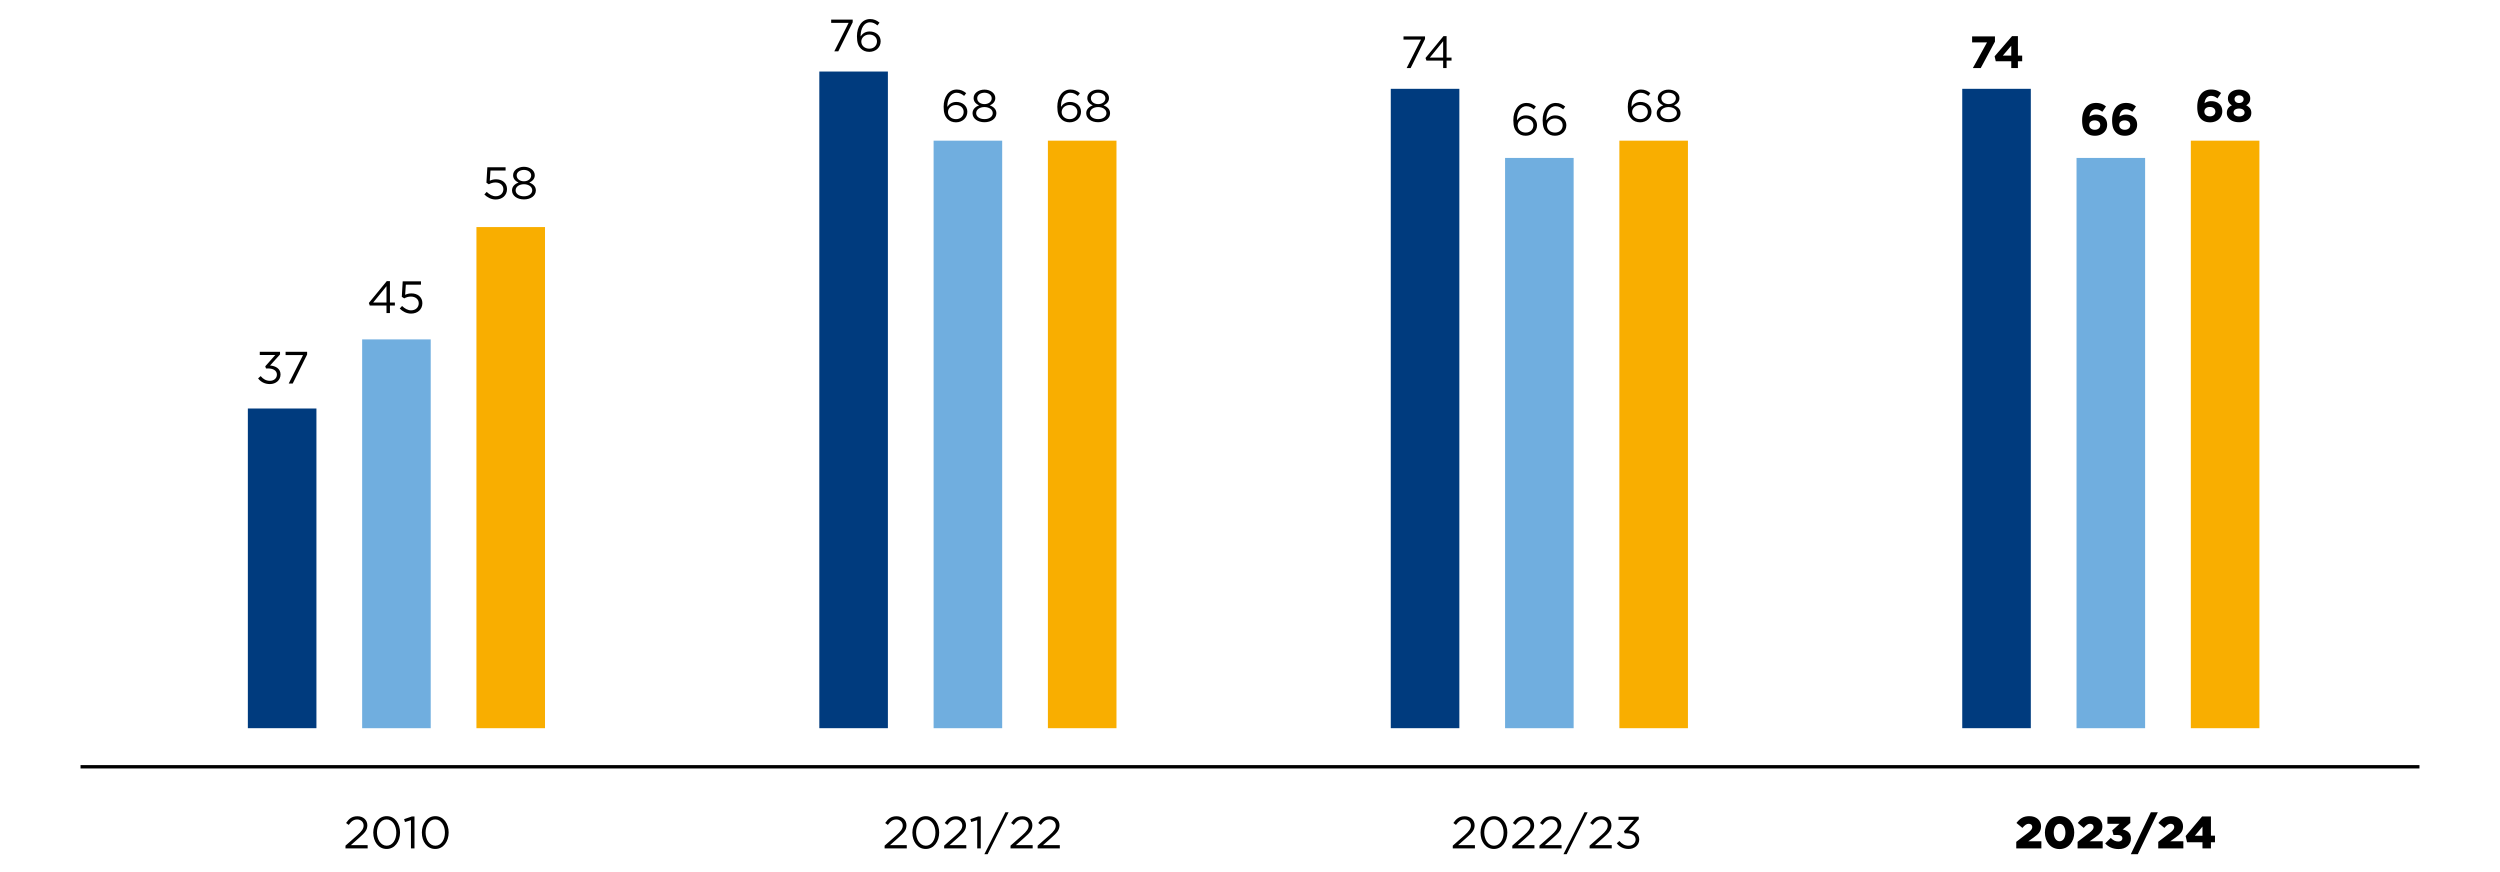 <svg xmlns="http://www.w3.org/2000/svg" width="745" height="260" viewBox="0 0 745 260"><g data-name="grafiken_x5F_px_x5F_Raster"><path fill="none" stroke="#000" stroke-miterlimit="10" d="M24 228.5h697"/><path d="M102.956 252.007l3.431-3.024c1.444-1.297 1.971-2.025 1.971-2.971 0-1.107-.877-1.81-1.903-1.81-1.081 0-1.782.567-2.539 1.62l-.783-.567c.851-1.269 1.742-2.012 3.403-2.012 1.701 0 2.93 1.135 2.93 2.674v.027c0 1.377-.729 2.228-2.39 3.673l-2.525 2.241h5.01v.973h-6.604v-.824zM111.231 248.132v-.027c0-2.646 1.58-4.889 4.011-4.889s3.971 2.215 3.971 4.862v.026c0 2.646-1.566 4.889-3.997 4.889-2.444 0-3.984-2.215-3.984-4.861zm6.874 0v-.027c0-2.066-1.135-3.916-2.89-3.916-1.77 0-2.877 1.81-2.877 3.89v.026c0 2.066 1.135 3.916 2.903 3.916s2.863-1.822 2.863-3.889zM122.464 244.418l-1.783.554-.256-.864 2.309-.797h.783v9.521h-1.053v-8.413zM125.716 248.132v-.027c0-2.646 1.58-4.889 4.011-4.889s3.971 2.215 3.971 4.862v.026c0 2.646-1.566 4.889-3.997 4.889-2.444 0-3.984-2.215-3.984-4.861zm6.874 0v-.027c0-2.066-1.135-3.916-2.89-3.916-1.77 0-2.877 1.81-2.877 3.89v.026c0 2.066 1.135 3.916 2.903 3.916s2.863-1.822 2.863-3.889zM263.616 252.007l3.431-3.024c1.444-1.297 1.971-2.025 1.971-2.971 0-1.107-.877-1.81-1.903-1.81-1.081 0-1.782.567-2.539 1.62l-.783-.567c.851-1.269 1.742-2.012 3.403-2.012 1.701 0 2.93 1.135 2.93 2.674v.027c0 1.377-.729 2.228-2.39 3.673l-2.525 2.241h5.01v.973h-6.604v-.824zM271.891 248.132v-.027c0-2.646 1.58-4.889 4.011-4.889s3.971 2.215 3.971 4.862v.026c0 2.646-1.566 4.889-3.997 4.889-2.444 0-3.984-2.215-3.984-4.861zm6.874 0v-.027c0-2.066-1.135-3.916-2.89-3.916-1.77 0-2.877 1.81-2.877 3.89v.026c0 2.066 1.135 3.916 2.903 3.916s2.863-1.822 2.863-3.889zM281.355 252.007l3.43-3.024c1.445-1.297 1.972-2.025 1.972-2.971 0-1.107-.878-1.81-1.903-1.81-1.081 0-1.783.567-2.539 1.62l-.783-.567c.851-1.269 1.742-2.012 3.402-2.012 1.702 0 2.931 1.135 2.931 2.674v.027c0 1.377-.729 2.228-2.39 3.673l-2.525 2.241h5.01v.973h-6.604v-.824zM291.21 244.418l-1.782.554-.257-.864 2.309-.797h.783v9.521h-1.053v-8.413zM299.608 242.055h.959l-6.266 12.505h-.959l6.266-12.505zM301.132 252.007l3.43-3.024c1.445-1.297 1.972-2.025 1.972-2.971 0-1.107-.878-1.81-1.904-1.81-1.08 0-1.782.567-2.538 1.62l-.783-.567c.851-1.269 1.741-2.012 3.402-2.012 1.701 0 2.931 1.135 2.931 2.674v.027c0 1.377-.729 2.228-2.391 3.673l-2.524 2.241h5.01v.973h-6.604v-.824zM309.218 252.007l3.43-3.024c1.445-1.297 1.973-2.025 1.973-2.971 0-1.107-.878-1.81-1.904-1.81-1.08 0-1.783.567-2.539 1.62l-.783-.567c.851-1.269 1.742-2.012 3.403-2.012 1.701 0 2.931 1.135 2.931 2.674v.027c0 1.377-.729 2.228-2.391 3.673l-2.525 2.241h5.01v.973h-6.604v-.824zM432.925 252.007l3.431-3.024c1.444-1.297 1.972-2.025 1.972-2.971 0-1.107-.878-1.81-1.904-1.81-1.08 0-1.782.567-2.539 1.62l-.783-.567c.852-1.269 1.742-2.012 3.403-2.012 1.701 0 2.931 1.135 2.931 2.674v.027c0 1.377-.729 2.228-2.391 3.673l-2.525 2.241h5.01v.973h-6.604v-.824zM441.201 248.132v-.027c0-2.646 1.58-4.889 4.012-4.889s3.97 2.215 3.97 4.862v.026c0 2.646-1.566 4.889-3.997 4.889-2.444 0-3.984-2.215-3.984-4.861zm6.874 0v-.027c0-2.066-1.134-3.916-2.89-3.916-1.77 0-2.877 1.81-2.877 3.89v.026c0 2.066 1.135 3.916 2.904 3.916s2.862-1.822 2.862-3.889zM450.665 252.007l3.431-3.024c1.444-1.297 1.971-2.025 1.971-2.971 0-1.107-.877-1.81-1.903-1.81-1.081 0-1.782.567-2.539 1.62l-.783-.567c.851-1.269 1.742-2.012 3.403-2.012 1.701 0 2.93 1.135 2.93 2.674v.027c0 1.377-.729 2.228-2.39 3.673l-2.525 2.241h5.01v.973h-6.604v-.824zM458.751 252.007l3.43-3.024c1.445-1.297 1.972-2.025 1.972-2.971 0-1.107-.878-1.81-1.904-1.81-1.08 0-1.782.567-2.538 1.62l-.783-.567c.851-1.269 1.741-2.012 3.402-2.012 1.701 0 2.931 1.135 2.931 2.674v.027c0 1.377-.729 2.228-2.391 3.673l-2.524 2.241h5.01v.973h-6.604v-.824zM472.171 242.055h.959l-6.266 12.505h-.959l6.266-12.505zM473.696 252.007l3.43-3.024c1.445-1.297 1.972-2.025 1.972-2.971 0-1.107-.878-1.81-1.904-1.81-1.08 0-1.782.567-2.539 1.62l-.783-.567c.852-1.269 1.742-2.012 3.403-2.012 1.702 0 2.931 1.135 2.931 2.674v.027c0 1.377-.729 2.228-2.391 3.673l-2.525 2.241h5.011v.973h-6.604v-.824zM481.809 251.305l.77-.688c.729.892 1.607 1.404 2.769 1.404 1.148 0 2.066-.729 2.066-1.836v-.027c0-1.175-1.094-1.823-2.646-1.823h-.608l-.216-.635 2.984-3.362h-4.618v-.959h6.036v.783l-2.971 3.295c1.647.136 3.119.933 3.119 2.661v.026c0 1.688-1.404 2.85-3.16 2.85-1.58 0-2.755-.688-3.524-1.688z"/><g><path d="M600.848 250.86l3.538-2.701c.878-.688 1.229-1.134 1.229-1.701 0-.607-.419-.973-1.067-.973-.635 0-1.134.379-1.877 1.229l-1.769-1.472c1.013-1.311 2.025-2.026 3.849-2.026 2.065 0 3.483 1.229 3.483 3.012v.027c0 1.512-.783 2.295-2.188 3.309l-1.62 1.134h3.902v2.134h-7.481v-1.972zM609.38 248.132v-.027c0-2.674 1.701-4.915 4.389-4.915s4.361 2.215 4.361 4.889v.026c0 2.674-1.688 4.916-4.389 4.916-2.687 0-4.361-2.215-4.361-4.889zm6.118 0v-.027c0-1.513-.702-2.606-1.756-2.606-1.039 0-1.729 1.067-1.729 2.58v.026c0 1.513.703 2.593 1.756 2.593s1.729-1.066 1.729-2.565zM619.127 250.86l3.538-2.701c.877-.688 1.229-1.134 1.229-1.701 0-.607-.418-.973-1.066-.973-.635 0-1.135.379-1.877 1.229l-1.77-1.472c1.013-1.311 2.025-2.026 3.849-2.026 2.066 0 3.484 1.229 3.484 3.012v.027c0 1.512-.783 2.295-2.188 3.309l-1.621 1.134h3.903v2.134h-7.481v-1.972zM627.349 251.346l1.66-1.647c.676.688 1.378 1.08 2.256 1.08.742 0 1.201-.378 1.201-.959v-.026c0-.608-.54-.973-1.539-.973h-1.107l-.365-1.364 2.161-1.958h-3.605v-2.12h6.819v1.864l-2.255 1.944c1.351.297 2.444 1.04 2.444 2.66v.027c0 1.917-1.539 3.146-3.646 3.146-1.822 0-3.092-.662-4.023-1.675zM640.958 242.055h2.079l-5.982 12.505h-2.079l5.982-12.505zM643.157 250.86l3.538-2.701c.878-.688 1.229-1.134 1.229-1.701 0-.607-.418-.973-1.066-.973-.635 0-1.135.379-1.877 1.229l-1.77-1.472c1.014-1.311 2.025-2.026 3.85-2.026 2.065 0 3.483 1.229 3.483 3.012v.027c0 1.512-.783 2.295-2.188 3.309l-1.62 1.134h3.902v2.134h-7.481v-1.972zM656.334 250.995h-4.592l-.419-1.85 4.902-5.834h2.634v5.726h1.202v1.958h-1.202v1.837h-2.525v-1.837zm0-1.945v-2.728l-2.269 2.728h2.269z"/></g><g><path d="M76.913 112.765l.77-.688c.729.892 1.607 1.404 2.769 1.404 1.147 0 2.066-.729 2.066-1.836v-.027c0-1.175-1.094-1.823-2.647-1.823h-.607l-.216-.635 2.984-3.362h-4.619v-.959h6.037v.783l-2.971 3.295c1.646.136 3.119.933 3.119 2.661v.026c0 1.688-1.404 2.85-3.16 2.85-1.58 0-2.755-.688-3.524-1.688zM90.306 105.811h-5.199v-.973h6.415v.797l-4.295 8.656h-1.188l4.268-8.48z"/></g><g><path d="M115.173 91.05h-4.983l-.271-.771 5.348-6.509h.933v6.388h1.472v.892H116.2v2.241h-1.026V91.05zm0-.891v-4.875l-3.971 4.875h3.971zM119.114 91.954l.702-.77c.823.797 1.729 1.296 2.688 1.296 1.35 0 2.281-.891 2.281-2.093v-.027c0-1.175-.972-1.984-2.35-1.984-.797 0-1.432.242-1.984.54l-.716-.473.27-4.605h5.442v.986h-4.51l-.203 3.024c.554-.243 1.08-.418 1.863-.418 1.837 0 3.269 1.094 3.269 2.89v.026c0 1.851-1.405 3.106-3.376 3.106-1.351 0-2.525-.648-3.376-1.499z"/></g><g><path d="M144.333 57.954l.702-.77c.823.797 1.729 1.296 2.688 1.296 1.35 0 2.281-.891 2.281-2.093v-.027c0-1.175-.972-1.984-2.35-1.984-.797 0-1.432.242-1.984.54l-.716-.473.27-4.605h5.442v.986h-4.51l-.203 3.024c.554-.243 1.08-.418 1.863-.418 1.837 0 3.269 1.094 3.269 2.89v.026c0 1.851-1.405 3.106-3.376 3.106-1.351 0-2.525-.648-3.376-1.499zM152.581 56.752v-.026c0-1.121.811-1.918 1.944-2.323-.877-.405-1.62-1.08-1.62-2.174v-.027c0-1.458 1.499-2.498 3.228-2.498s3.228 1.04 3.228 2.498v.027c0 1.094-.743 1.769-1.62 2.174 1.12.419 1.944 1.188 1.944 2.31v.026c0 1.607-1.54 2.688-3.552 2.688s-3.552-1.094-3.552-2.674zm6.022-.026v-.027c0-1.054-1.094-1.796-2.471-1.796s-2.472.742-2.472 1.796v.027c0 .958.919 1.769 2.472 1.769s2.471-.811 2.471-1.769zm-.311-4.43v-.027c0-.932-.932-1.634-2.16-1.634s-2.161.688-2.161 1.634v.027c0 1.026.959 1.729 2.161 1.729s2.16-.702 2.16-1.729z"/></g><g><path d="M252.889 6.811h-5.199v-.973h6.414v.797l-4.294 8.656h-1.188l4.268-8.48zM256.56 14.495c-.757-.756-1.188-1.729-1.188-3.659v-.027c0-2.876 1.458-5.132 3.93-5.132 1.134 0 1.972.405 2.795 1.081l-.621.823c-.702-.594-1.364-.932-2.228-.932-1.823 0-2.782 1.918-2.782 4.051v.136c.621-.905 1.472-1.459 2.7-1.459 1.756 0 3.269 1.135 3.269 2.903v.027c0 1.823-1.472 3.146-3.39 3.146-1.04 0-1.891-.364-2.484-.959zm4.78-2.148v-.026c0-1.161-.945-2.025-2.31-2.025-1.418 0-2.363 1.013-2.363 2.065v.027c0 1.202 1 2.12 2.391 2.12s2.282-.959 2.282-2.161z"/></g><g><path d="M282.392 35.495c-.756-.756-1.188-1.729-1.188-3.659v-.027c0-2.876 1.458-5.132 3.93-5.132 1.134 0 1.971.405 2.795 1.081l-.621.823c-.702-.594-1.364-.932-2.229-.932-1.822 0-2.781 1.918-2.781 4.051v.136c.621-.905 1.472-1.459 2.7-1.459 1.756 0 3.269 1.135 3.269 2.903v.027c0 1.823-1.473 3.146-3.39 3.146-1.04 0-1.891-.364-2.485-.959zm4.781-2.148v-.026c0-1.161-.945-2.025-2.31-2.025-1.418 0-2.363 1.013-2.363 2.065v.027c0 1.202.999 2.12 2.39 2.12s2.283-.959 2.283-2.161zM289.817 33.752v-.026c0-1.121.811-1.918 1.944-2.323-.877-.405-1.62-1.08-1.62-2.174v-.027c0-1.458 1.499-2.498 3.228-2.498s3.228 1.04 3.228 2.498v.027c0 1.094-.743 1.769-1.62 2.174 1.12.419 1.944 1.188 1.944 2.31v.026c0 1.607-1.54 2.688-3.552 2.688s-3.552-1.094-3.552-2.674zm6.022-.026v-.027c0-1.054-1.094-1.796-2.471-1.796s-2.472.742-2.472 1.796v.027c0 .958.919 1.769 2.472 1.769s2.471-.811 2.471-1.769zm-.31-4.43v-.027c0-.932-.932-1.634-2.16-1.634s-2.161.688-2.161 1.634v.027c0 1.026.959 1.729 2.161 1.729s2.16-.702 2.16-1.729z"/></g><g><path d="M316.271 35.495c-.757-.756-1.189-1.729-1.189-3.659v-.027c0-2.876 1.459-5.132 3.93-5.132 1.135 0 1.973.405 2.796 1.081l-.621.823c-.702-.594-1.364-.932-2.229-.932-1.823 0-2.782 1.918-2.782 4.051v.136c.622-.905 1.473-1.459 2.701-1.459 1.756 0 3.268 1.135 3.268 2.903v.027c0 1.823-1.472 3.146-3.389 3.146-1.04 0-1.891-.364-2.484-.959zm4.779-2.148v-.026c0-1.161-.945-2.025-2.309-2.025-1.418 0-2.363 1.013-2.363 2.065v.027c0 1.202.999 2.12 2.391 2.12s2.281-.959 2.281-2.161zM323.695 33.752v-.026c0-1.121.811-1.918 1.944-2.323-.878-.405-1.62-1.08-1.62-2.174v-.027c0-1.458 1.499-2.498 3.228-2.498s3.228 1.04 3.228 2.498v.027c0 1.094-.743 1.769-1.621 2.174 1.121.419 1.945 1.188 1.945 2.31v.026c0 1.607-1.54 2.688-3.552 2.688s-3.552-1.094-3.552-2.674zm6.023-.026v-.027c0-1.054-1.095-1.796-2.472-1.796s-2.472.742-2.472 1.796v.027c0 .958.918 1.769 2.472 1.769s2.472-.811 2.472-1.769zm-.311-4.43v-.027c0-.932-.932-1.634-2.16-1.634s-2.161.688-2.161 1.634v.027c0 1.026.959 1.729 2.161 1.729s2.16-.702 2.16-1.729z"/></g><g><path d="M423.443 11.811h-5.199v-.973h6.414v.797l-4.295 8.656h-1.188l4.268-8.48zM430.057 18.05h-4.983l-.27-.771 5.348-6.509h.932v6.388h1.472v.892h-1.472v2.241h-1.026V18.05zm0-.891v-4.875l-3.97 4.875h3.97z"/></g><g><path d="M452.164 39.495c-.757-.756-1.189-1.729-1.189-3.659v-.027c0-2.876 1.459-5.132 3.93-5.132 1.135 0 1.973.405 2.796 1.081l-.621.823c-.702-.594-1.364-.932-2.229-.932-1.823 0-2.782 1.918-2.782 4.051v.136c.622-.905 1.473-1.459 2.701-1.459 1.756 0 3.268 1.135 3.268 2.903v.027c0 1.823-1.472 3.146-3.389 3.146-1.04 0-1.891-.364-2.484-.959zm4.779-2.148v-.026c0-1.161-.945-2.025-2.309-2.025-1.418 0-2.363 1.013-2.363 2.065v.027c0 1.202.999 2.12 2.391 2.12s2.281-.959 2.281-2.161zM460.898 39.495c-.757-.756-1.189-1.729-1.189-3.659v-.027c0-2.876 1.459-5.132 3.93-5.132 1.135 0 1.973.405 2.796 1.081l-.621.823c-.702-.594-1.364-.932-2.229-.932-1.823 0-2.782 1.918-2.782 4.051v.136c.622-.905 1.473-1.459 2.701-1.459 1.756 0 3.268 1.135 3.268 2.903v.027c0 1.823-1.472 3.146-3.389 3.146-1.04 0-1.891-.364-2.484-.959zm4.779-2.148v-.026c0-1.161-.945-2.025-2.309-2.025-1.418 0-2.363 1.013-2.363 2.065v.027c0 1.202.999 2.12 2.391 2.12s2.281-.959 2.281-2.161z"/></g><g><path d="M486.271 35.495c-.757-.756-1.189-1.729-1.189-3.659v-.027c0-2.876 1.459-5.132 3.93-5.132 1.135 0 1.973.405 2.796 1.081l-.621.823c-.702-.594-1.364-.932-2.229-.932-1.823 0-2.782 1.918-2.782 4.051v.136c.622-.905 1.473-1.459 2.701-1.459 1.756 0 3.268 1.135 3.268 2.903v.027c0 1.823-1.472 3.146-3.389 3.146-1.04 0-1.891-.364-2.484-.959zm4.779-2.148v-.026c0-1.161-.945-2.025-2.309-2.025-1.418 0-2.363 1.013-2.363 2.065v.027c0 1.202.999 2.12 2.391 2.12s2.281-.959 2.281-2.161zM493.695 33.752v-.026c0-1.121.811-1.918 1.944-2.323-.878-.405-1.62-1.08-1.62-2.174v-.027c0-1.458 1.499-2.498 3.228-2.498s3.228 1.04 3.228 2.498v.027c0 1.094-.743 1.769-1.621 2.174 1.121.419 1.945 1.188 1.945 2.31v.026c0 1.607-1.54 2.688-3.552 2.688s-3.552-1.094-3.552-2.674zm6.023-.026v-.027c0-1.054-1.095-1.796-2.472-1.796s-2.472.742-2.472 1.796v.027c0 .958.918 1.769 2.472 1.769s2.472-.811 2.472-1.769zm-.311-4.43v-.027c0-.932-.932-1.634-2.16-1.634s-2.161.688-2.161 1.634v.027c0 1.026.959 1.729 2.161 1.729s2.16-.702 2.16-1.729z"/></g><g><path d="M592.132 12.634h-4.443v-1.796h6.807v1.566l-4.24 7.887h-2.35l4.227-7.657zM599.355 18.252h-4.619l-.337-1.472 5.186-6.01h1.755v5.793h1.27v1.688h-1.27v2.039h-1.984v-2.039zm0-1.688v-2.943l-2.512 2.943h2.512z"/></g><g><path d="M621.596 39.441c-.688-.688-1.121-1.702-1.121-3.579v-.026c0-2.917 1.323-5.159 4.146-5.159 1.283 0 2.121.379 2.958 1.04l-1.094 1.607c-.621-.473-1.121-.757-1.932-.757-1.418 0-1.836 1.364-1.903 2.188a3.312 3.312 0 011.957-.607c1.878 0 3.322 1.04 3.322 3.012v.027c0 1.931-1.553 3.268-3.605 3.268-1.229 0-2.066-.352-2.728-1.013zm4.268-2.161v-.026c0-.797-.622-1.378-1.647-1.378s-1.621.567-1.621 1.364v.026c0 .797.621 1.405 1.647 1.405s1.621-.581 1.621-1.392zM630.533 39.441c-.688-.688-1.121-1.702-1.121-3.579v-.026c0-2.917 1.324-5.159 4.146-5.159 1.283 0 2.12.379 2.957 1.04l-1.094 1.607c-.621-.473-1.121-.757-1.932-.757-1.418 0-1.836 1.364-1.903 2.188a3.313 3.313 0 011.958-.607c1.877 0 3.322 1.04 3.322 3.012v.027c0 1.931-1.554 3.268-3.605 3.268-1.229 0-2.066-.352-2.729-1.013zm4.267-2.161v-.026c0-.797-.621-1.378-1.647-1.378s-1.62.567-1.62 1.364v.026c0 .797.621 1.405 1.646 1.405s1.621-.581 1.621-1.392z"/></g><g><path d="M655.906 35.441c-.688-.688-1.121-1.702-1.121-3.579v-.026c0-2.917 1.324-5.159 4.146-5.159 1.283 0 2.12.379 2.957 1.04l-1.094 1.607c-.621-.473-1.121-.757-1.932-.757-1.418 0-1.836 1.364-1.903 2.188a3.313 3.313 0 011.958-.607c1.877 0 3.322 1.04 3.322 3.012v.027c0 1.931-1.554 3.268-3.605 3.268-1.229 0-2.066-.352-2.729-1.013zm4.267-2.161v-.026c0-.797-.621-1.378-1.647-1.378s-1.62.567-1.62 1.364v.026c0 .797.621 1.405 1.646 1.405s1.621-.581 1.621-1.392zM663.6 33.699v-.027c0-1.147.526-1.822 1.526-2.282-.729-.445-1.202-1.053-1.202-2.065v-.027c0-1.445 1.323-2.593 3.322-2.593s3.321 1.135 3.321 2.593v.027c0 1.013-.473 1.62-1.201 2.065.959.5 1.525 1.107 1.525 2.229v.027c0 1.755-1.553 2.781-3.646 2.781s-3.646-1.08-3.646-2.728zm5.28-.163v-.027c0-.729-.688-1.161-1.634-1.161s-1.634.433-1.634 1.161v.027c0 .648.607 1.175 1.634 1.175s1.634-.513 1.634-1.175zm-.283-3.983v-.027c0-.58-.5-1.107-1.351-1.107s-1.351.514-1.351 1.094v.027c0 .662.526 1.161 1.351 1.161s1.351-.486 1.351-1.147z"/></g><g><g fill="none"><path d="M14.994 213.892v-.022c0-2.207 1.317-4.077 3.345-4.077s3.311 1.847 3.311 4.054v.022c0 2.207-1.307 4.077-3.333 4.077-2.039 0-3.322-1.847-3.322-4.054zm5.731 0v-.022c0-1.723-.945-3.266-2.409-3.266-1.476 0-2.398 1.509-2.398 3.243v.022c0 1.723.945 3.266 2.421 3.266s2.387-1.52 2.387-3.243zM12.281 185.048l-1.486.462-.214-.721 1.926-.665h.653v7.939h-.879v-7.016zM14.994 188.144v-.022c0-2.207 1.317-4.076 3.345-4.076s3.311 1.847 3.311 4.054v.022c0 2.207-1.307 4.077-3.333 4.077-2.039 0-3.322-1.847-3.322-4.054zm5.731 0v-.022c0-1.723-.945-3.266-2.409-3.266-1.476 0-2.398 1.509-2.398 3.243v.022c0 1.723.945 3.266 2.421 3.266s2.387-1.52 2.387-3.243zM8.093 165.629l2.859-2.522c1.205-1.081 1.645-1.689 1.645-2.478 0-.923-.732-1.509-1.588-1.509-.9 0-1.486.473-2.117 1.352l-.653-.473c.71-1.059 1.453-1.678 2.838-1.678 1.419 0 2.444.946 2.444 2.229v.022c0 1.149-.608 1.858-1.993 3.063l-2.106 1.869H13.6v.811H8.094v-.687zM14.994 162.397v-.022c0-2.207 1.317-4.077 3.345-4.077s3.311 1.847 3.311 4.054v.022c0 2.207-1.307 4.077-3.333 4.077-2.039 0-3.322-1.847-3.322-4.054zm5.731 0v-.022c0-1.723-.945-3.266-2.409-3.266-1.476 0-2.398 1.509-2.398 3.243v.022c0 1.723.945 3.266 2.421 3.266s2.387-1.52 2.387-3.243zM7.958 139.296l.642-.574c.608.743 1.34 1.171 2.309 1.171.957 0 1.723-.608 1.723-1.531v-.022c0-.98-.912-1.521-2.207-1.521h-.507l-.18-.529 2.488-2.804H8.374v-.8h5.034v.653l-2.478 2.748c1.374.113 2.602.777 2.602 2.218v.023c0 1.407-1.172 2.376-2.636 2.376-1.317 0-2.297-.574-2.938-1.408zM14.995 136.649v-.022c0-2.207 1.317-4.076 3.345-4.076s3.311 1.847 3.311 4.054v.022c0 2.207-1.307 4.077-3.333 4.077-2.038 0-3.322-1.847-3.322-4.054zm5.731 0v-.022c0-1.723-.945-3.266-2.409-3.266-1.476 0-2.399 1.509-2.399 3.243v.022c0 1.723.946 3.266 2.422 3.266s2.387-1.52 2.387-3.243zM11.607 112.952H7.451l-.225-.642 4.459-5.428h.777v5.326h1.228v.744h-1.228v1.869h-.855v-1.869zm0-.744v-4.065l-3.312 4.065h3.312zM14.994 110.902v-.022c0-2.207 1.317-4.077 3.345-4.077s3.311 1.847 3.311 4.054v.022c0 2.207-1.307 4.077-3.333 4.077-2.039 0-3.322-1.847-3.322-4.054zm5.731 0v-.022c0-1.723-.945-3.266-2.409-3.266-1.476 0-2.398 1.509-2.398 3.243v.022c0 1.723.945 3.266 2.421 3.266s2.387-1.52 2.387-3.243z"/><g><path d="M8.002 87.958l.586-.642c.687.665 1.441 1.081 2.241 1.081 1.126 0 1.902-.743 1.902-1.745v-.023c0-.979-.811-1.655-1.959-1.655-.664 0-1.193.203-1.655.451l-.597-.394.225-3.84h4.538v.822H9.522l-.169 2.522c.462-.203.9-.349 1.554-.349 1.531 0 2.726.912 2.726 2.41v.022c0 1.543-1.171 2.59-2.815 2.59-1.126 0-2.105-.541-2.815-1.25zM14.994 85.154v-.022c0-2.207 1.317-4.076 3.345-4.076s3.311 1.847 3.311 4.054v.022c0 2.207-1.307 4.077-3.333 4.077-2.039 0-3.322-1.847-3.322-4.054zm5.731 0v-.022c0-1.723-.945-3.266-2.409-3.266-1.476 0-2.398 1.509-2.398 3.243v.022c0 1.723.945 3.266 2.421 3.266s2.387-1.52 2.387-3.243z"/></g><g><path d="M8.69 62.661c-.631-.63-.991-1.441-.991-3.052v-.022c0-2.398 1.217-4.279 3.277-4.279.946 0 1.645.338 2.331.901l-.518.687c-.586-.495-1.138-.777-1.858-.777-1.521 0-2.32 1.599-2.32 3.378v.112c.519-.754 1.228-1.216 2.253-1.216 1.464 0 2.725.946 2.725 2.421v.022c0 1.521-1.228 2.624-2.826 2.624-.867 0-1.576-.304-2.072-.8zm3.986-1.791v-.022c0-.968-.788-1.689-1.926-1.689-1.182 0-1.971.845-1.971 1.723v.023c0 1.002.834 1.768 1.993 1.768s1.903-.799 1.903-1.802zM14.995 59.407v-.022c0-2.207 1.317-4.077 3.345-4.077s3.311 1.847 3.311 4.054v.022c0 2.207-1.307 4.077-3.333 4.077-2.038 0-3.322-1.847-3.322-4.054zm5.731 0v-.022c0-1.723-.945-3.266-2.409-3.266-1.476 0-2.399 1.509-2.399 3.243v.022c0 1.723.946 3.266 2.422 3.266s2.387-1.52 2.387-3.243z"/></g><g><path d="M12.913 30.506H8.577v-.811h5.349v.665l-3.58 7.218h-.991l3.559-7.072zM14.994 33.659v-.022c0-2.207 1.317-4.076 3.345-4.076s3.311 1.847 3.311 4.054v.022c0 2.207-1.307 4.077-3.333 4.077-2.039 0-3.322-1.847-3.322-4.054zm5.731 0v-.022c0-1.723-.945-3.266-2.409-3.266-1.476 0-2.398 1.509-2.398 3.243v.022c0 1.723.945 3.266 2.421 3.266s2.387-1.52 2.387-3.243z"/></g><g><path d="M7.79 9.713v-.022c0-.935.675-1.599 1.621-1.937-.731-.337-1.352-.901-1.352-1.813v-.022c0-1.216 1.25-2.083 2.691-2.083s2.691.867 2.691 2.083v.022c0 .912-.619 1.476-1.351 1.813.935.349 1.621.991 1.621 1.926v.022c0 1.34-1.283 2.241-2.962 2.241s-2.961-.912-2.961-2.23zm5.022-.023v-.022c0-.878-.912-1.498-2.062-1.498s-2.061.619-2.061 1.498v.022c0 .8.766 1.475 2.061 1.475s2.062-.675 2.062-1.475zm-.26-3.693v-.022c0-.777-.776-1.363-1.802-1.363s-1.802.574-1.802 1.363v.022c0 .855.8 1.441 1.802 1.441s1.802-.586 1.802-1.441zM14.995 7.911v-.022c0-2.207 1.317-4.076 3.345-4.076s3.311 1.847 3.311 4.054v.022c0 2.207-1.307 4.077-3.333 4.077-2.038 0-3.322-1.847-3.322-4.054zm5.731 0v-.022c0-1.723-.945-3.266-2.409-3.266-1.476 0-2.399 1.509-2.399 3.243v.022c0 1.723.946 3.266 2.422 3.266s2.387-1.52 2.387-3.243z"/></g></g><g fill="#f9ae00"><path d="M141.978 67.664h20.436V217h-20.436zM312.274 41.916h20.436V217h-20.436zM482.57 41.916h20.436V217H482.57zM652.866 41.916h20.436V217h-20.436z"/></g><g fill="#70aedf"><path d="M107.919 101.136h20.436V217h-20.436zM278.215 41.916h20.436V217h-20.436zM448.511 47.066h20.436V217h-20.436zM618.807 47.066h20.436V217h-20.436z"/></g><g fill="#003b7e"><path d="M73.86 121.734h20.436V217H73.86zM244.156 21.318h20.436V217h-20.436zM414.452 26.468h20.436V217h-20.436zM584.748 26.468h20.436V217h-20.436z"/></g></g></g><path fill="none" stroke="#f9ae00" stroke-miterlimit="10" stroke-width="8" d="M-39-18h826v312H-39z" data-name="INFO"/></svg>